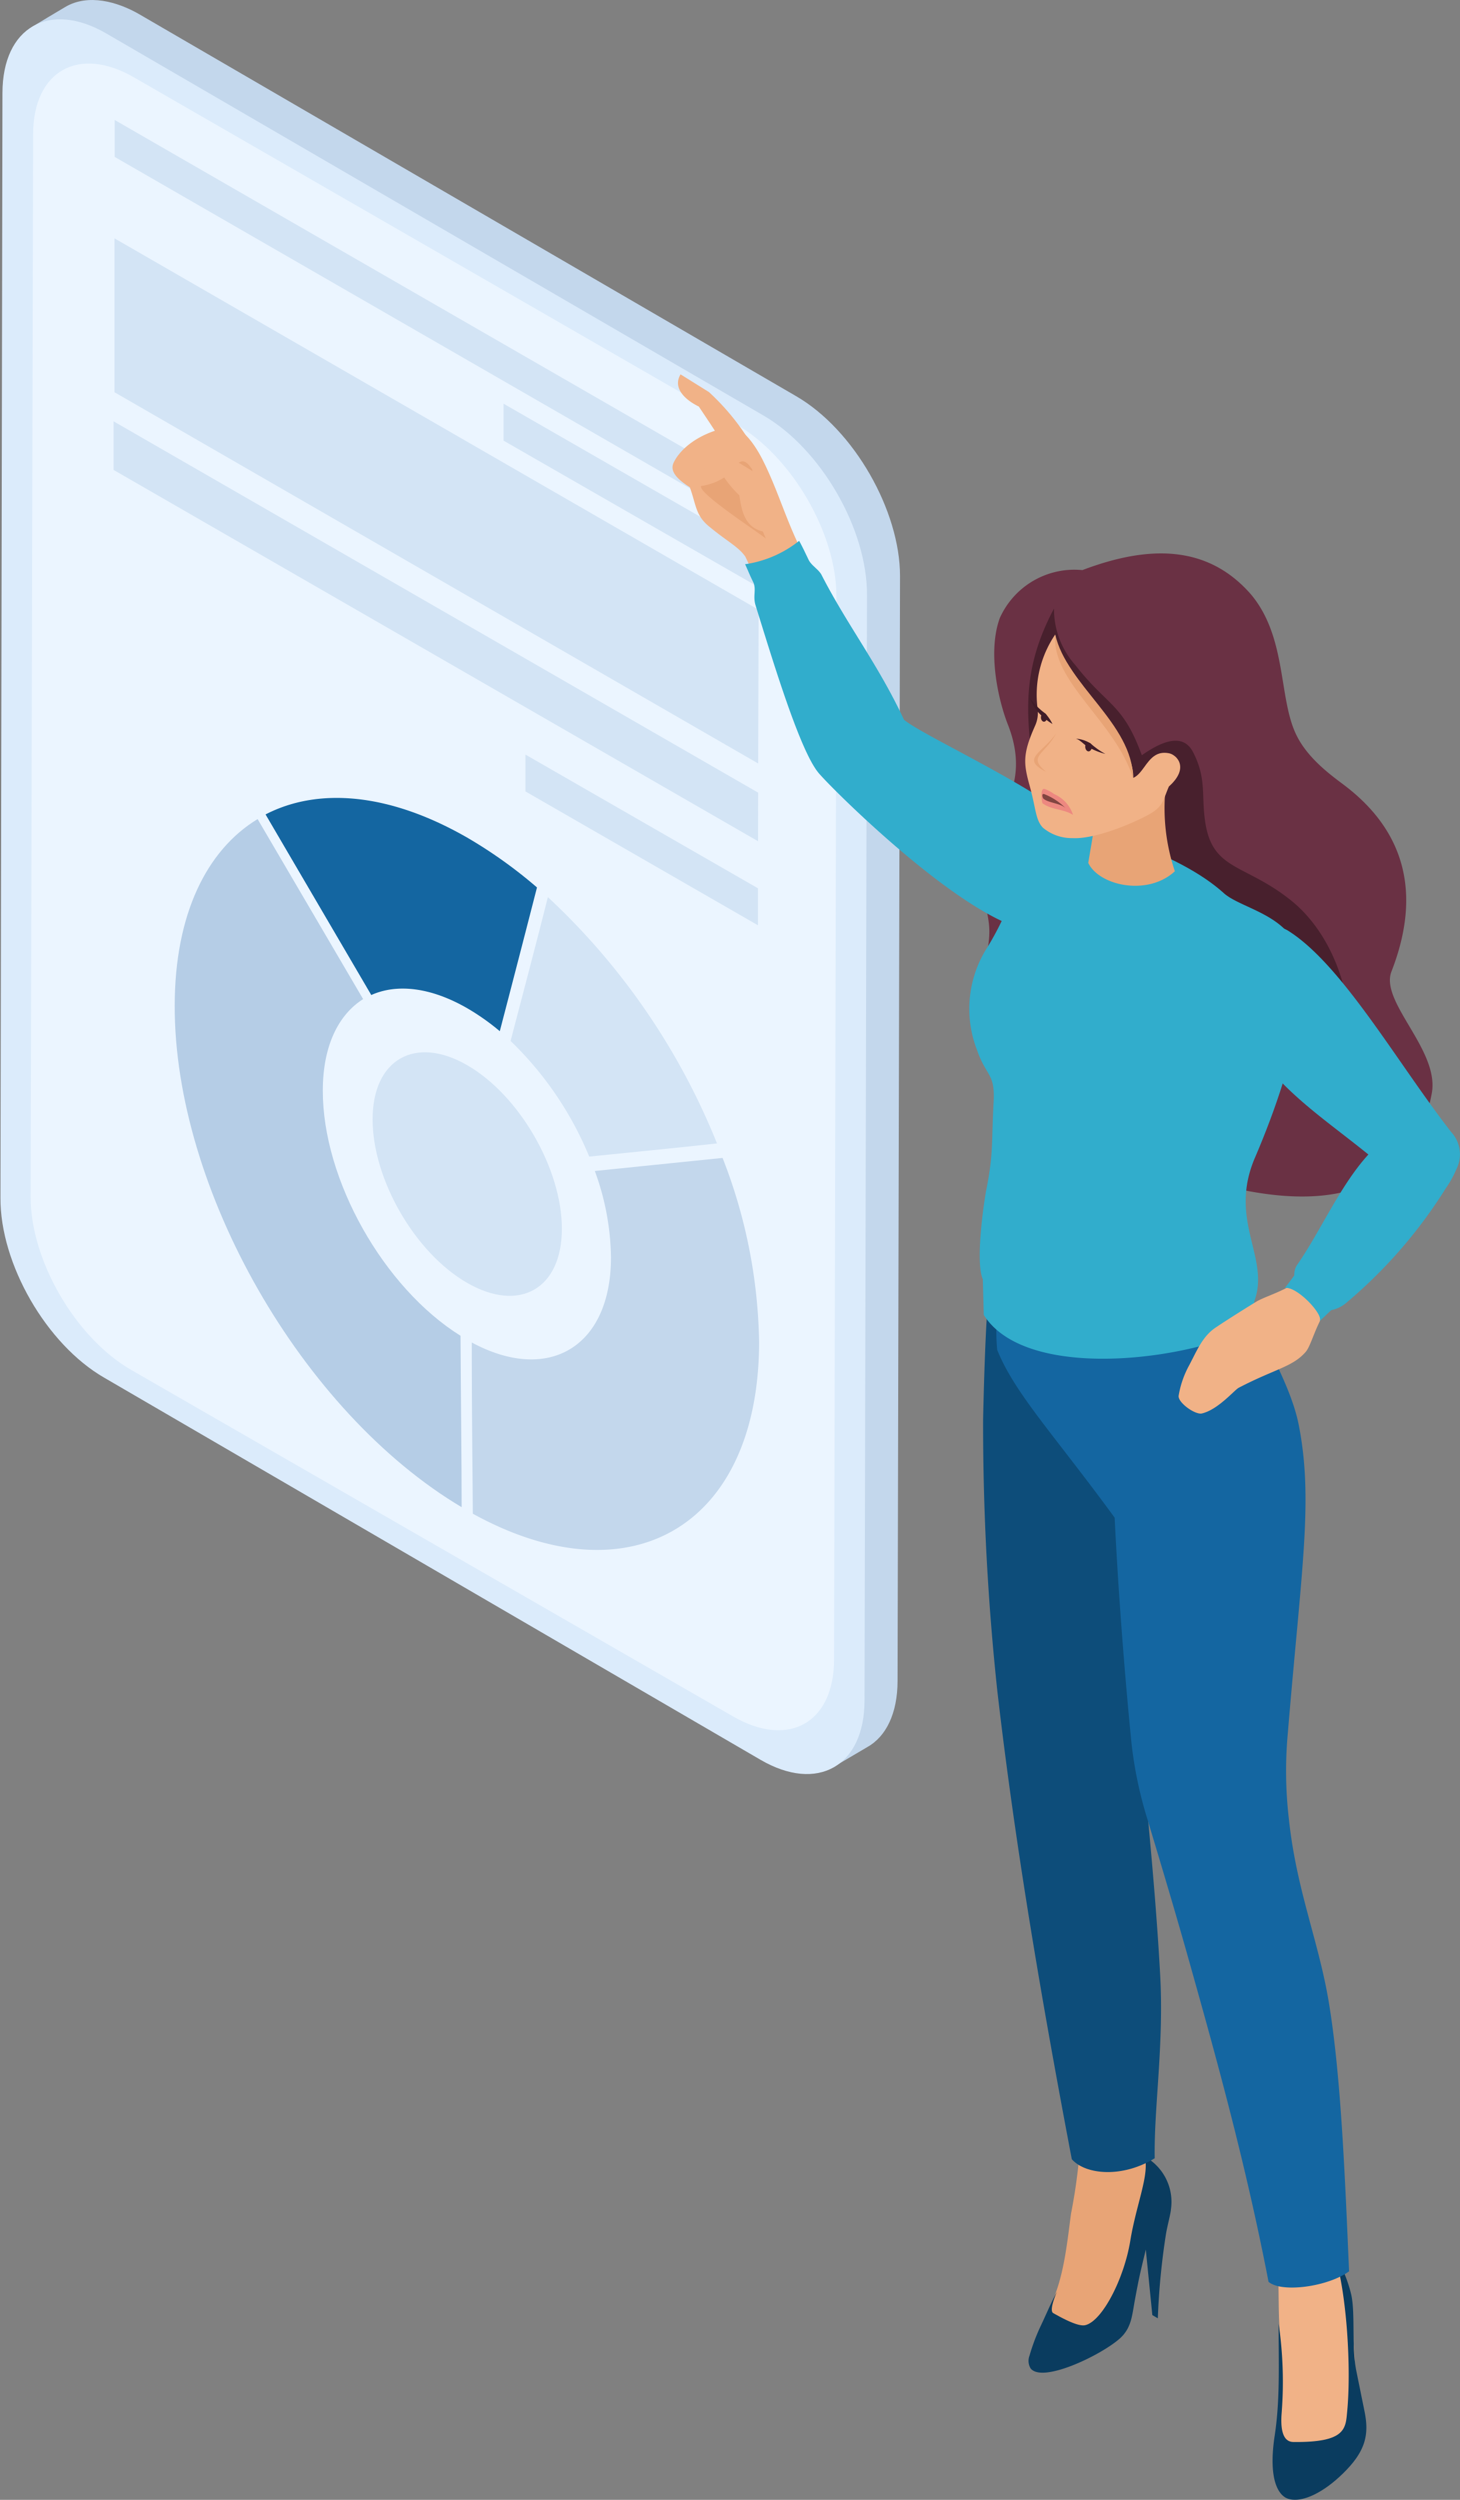 <svg xmlns="http://www.w3.org/2000/svg" viewBox="0 0 154.27 263.97">
  <rect x="0" y="0" width="154.27" height="263.97" fill="#808080" stroke="none"/>
  <defs>
    <style>
      .cls-1 {
        fill: #c3d7ec;
      }

      .cls-1, .cls-10, .cls-11, .cls-12, .cls-13, .cls-14, .cls-15, .cls-16, .cls-2, .cls-3, .cls-4, .cls-5, .cls-6, .cls-7, .cls-8, .cls-9 {
        fill-rule: evenodd;
      }

      .cls-2 {
        fill: #dbebfb;
      }

      .cls-3 {
        fill: #ebf5ff;
      }

      .cls-4 {
        fill: #b5cde6;
      }

      .cls-5 {
        fill: #d3e4f5;
      }

      .cls-6 {
        fill: #1466a1;
      }

      .cls-7 {
        fill: #6a3144;
      }

      .cls-8 {
        fill: #48202d;
      }

      .cls-9 {
        fill: #f1b287;
      }

      .cls-10 {
        fill: #e8a476;
      }

      .cls-11 {
        fill: #31adcc;
      }

      .cls-12 {
        fill: #0a3c5f;
      }

      .cls-13 {
        fill: #0d4d7a;
      }

      .cls-14 {
        fill: #401c28;
      }

      .cls-15 {
        fill: #ed8880;
      }

      .cls-16 {
        fill: #824541;
      }
    </style>
  </defs>
  <g id="レイヤー_2" data-name="レイヤー 2">
    <g id="フォント">
      <g>
        <g>
          <g>
            <path class="cls-1" d="M84.1,41.82c6.15,3.55,11,12.12,11,19l-.26,116.67c0,3.46-1.23,5.9-3.21,7l-3.4,2C81.3,182.2,2.68,3.27,3.32,2.88,4.52,2.16,5.71,1.43,6.89.74,9.33-.7,12.43.19,14.71,1.5h0Z"/>
            <path class="cls-2" d="M.26,9.83c0-7,5-9.78,11-6.28l69.4,40.32c6.06,3.5,11,12,10.95,19l-.26,116.67c0,7-5,9.78-11,6.28L11,145.47c-6.07-3.5-11-12-10.95-19Z"/>
            <path class="cls-3" d="M3.5,14.19c0-6.7,4.81-9.42,10.69-6L77.76,44.79C83.64,48.16,88.4,56.33,88.38,63l-.25,112.23c0,6.7-4.81,9.41-10.7,6L13.87,144.66C8,141.29,3.23,133.11,3.24,126.41Z"/>
          </g>
          <g>
            <path class="cls-4" d="M27.22,86.49c-5.4,3.28-8.74,10.07-8.76,19.66-.06,19.42,13.48,43,30.32,53,0-4.72-.08-11.05-.12-18.1-8.12-5.06-14.58-16.48-14.55-25.9,0-4.69,1.64-8,4.26-9.65C34.06,98.15,30.16,91.5,27.22,86.49Z"/>
            <path class="cls-5" d="M49.37,112.48c-5.51-3.18-10-.61-10,5.72s4.46,14.09,10,17.27,10,.61,10-5.72S54.88,115.66,49.37,112.48Z"/>
            <path class="cls-6" d="M49.44,88.49C41.15,83.71,33.63,83.12,28.06,86l11.17,19.07c2.7-1.21,6.26-.84,10.15,1.4a24.29,24.29,0,0,1,3.43,2.42c1.52-5.82,2.9-11.16,3.93-15.18A49.31,49.31,0,0,0,49.44,88.49Z"/>
            <path class="cls-1" d="M76.35,122.27l-13.5,1.38a27.36,27.36,0,0,1,1.71,9.11c0,9.45-6.57,13.38-14.71,9,0,7,.08,13.35.11,18.08,16.72,9.21,30.2,1.25,30.25-18.06A55.45,55.45,0,0,0,76.35,122.27Z"/>
            <path class="cls-5" d="M57.89,94.73c-1,4-2.38,9.23-3.94,15.19a36,36,0,0,1,8.31,12.21c5.35-.54,10-1,13.5-1.39A72.42,72.42,0,0,0,57.89,94.73Z"/>
            <path class="cls-5" d="M80.08,97.7,55.52,83.57V79.68L80.09,93.8v3.9Zm.13-45.82v3.9L12.12,16.57v-3.9L80.21,51.88Zm-27-9.25v3.9l27,15.5V58.14l-27-15.51Zm26.9,38,.05-16.24L12.1,25.17l0,16.25L80.13,80.63Zm0,3.07L12,44.49v5.13L80.1,88.83Z"/>
          </g>
        </g>
        <g>
          <g>
            <path class="cls-7" d="M114.37,60.2a8.64,8.64,0,0,0-8.73,5.07c-1.33,3.68-.11,8.78.86,11.25,2.73,6.93-1.88,10.28-3,14.06-.51,1.67.76,4.65,1,7.06.36,3.33-2,6.9-.23,10.31,1.9,3.77,10.07,11.29,13.48,13.17,23.16,10.16,31.76,4,33.54-5.68.83-4.57-5.52-9.63-4.26-12.86,3-7.69,1.82-14.46-4.9-19.6-1.15-.88-3.8-2.7-5.08-5.23-2-3.87-1-10.4-4.88-15C127.53,57.45,121.26,57.59,114.37,60.2Z"/>
            <path class="cls-8" d="M111.37,64.26a8.89,8.89,0,0,0,2.28,6c3.37,4.32,5,4,7,9.49,2.62-1.84,4.49-2.12,5.42-.32,1.49,2.91.81,4.62,1.32,7.63.85,4.88,4.2,4.17,9,8,3.36,2.66,8.16,9.46,5.82,22.53-.47,2.66-10-10.65-19.62-10.65l-8.08-2c-3.4-2.87-5.69-3.24-6.9-5s-1.35-4.08-.43-7.25c.85-2.9,2.43-5.36,2.27-7.63C109,77.29,107.11,72.3,111.37,64.26Z"/>
          </g>
          <g>
            <path class="cls-9" d="M85.59,60c-.59-1.15-1.16-2.33-1.69-3.53-1.19-2.71-2-5.33-3.36-8C79.26,46,77.9,44.9,77,45.09c-3.62.75-5.33,2.66-5.84,3.81-.21.5-.27,1.3,1.73,2.55.7,1.95.59,3,2.13,4.22,1.87,1.54,3,2.06,3.73,3.1A20.31,20.31,0,0,1,80,61.94Z"/>
            <path class="cls-9" d="M74.91,41.4l-3-1.87c-.89,1.5.59,2.75,1.93,3.4l1.19,1.78,2,3.06c-.15-.63,2.27-.81,2-1.46A24.62,24.62,0,0,0,74.91,41.4Z"/>
            <path class="cls-10" d="M79.49,49.59c-1.3-2-1.7-.07-3,.85a6,6,0,0,1-2.41.88c-.37.72,5.83,4.73,6.84,5.55-.68-1.69-1.79-3.89-1.25-4.78Z"/>
            <path class="cls-11" d="M95.52,76c-2.72-5.83-6-10-8.7-15.27-.3-.6-1.08-1-1.38-1.62s-.64-1.36-1-2a11.89,11.89,0,0,1-5.71,2.47c.32.68.42,1,.91,2,.26.77-.09,1.39.19,2.32,1.83,5.87,4.71,15.46,6.7,17.76,1.48,1.73,12.5,12.66,19.84,15.83S117.23,91,115.78,89C112.37,84.31,97.94,78,95.52,76Z"/>
            <path class="cls-9" d="M81.12,56.2c-2.53-.22-2.77-2.49-3-3.9a11.41,11.41,0,0,1-1.75-2.11c-2.6-.81-3.17-1.29-2.65-2.52.89.14,3,.64,3.73.83,3.86,2.31,4.53,2.46,6,8l-1.61,1Z"/>
          </g>
          <g>
            <g>
              <path class="cls-10" d="M121.12,227.62c3.4,4.09-.4,3.46-.08,8.86,0,.48-1.85,8.73-1.85,8.73s-5,1.37-5.42,1.32-3.51-1.12-3.51-1.12c.24-.45.55-1.54.75-2,1.37-2.84,1.71-6.25,2.16-9.67a58.22,58.22,0,0,0,.92-6.65Z"/>
              <path class="cls-12" d="M111.68,242c-.55,1-1.13,2.37-1.63,3.43a21.09,21.09,0,0,0-1.27,3.32,1.55,1.55,0,0,0,.11,1.33c1.22,1.6,7.32-1.32,9.37-3.09,1.32-1.14,1.35-2.49,1.66-4.14.46-2.48.54-2.76,1.15-5.31l.69,6.92.58.34a75.45,75.45,0,0,1,.87-8.95c.18-1,.48-2.05.52-2.58a5.46,5.46,0,0,0-2.78-5.55c.53,1.9-.88,5-1.52,8.9-.67,4.07-3,8.53-4.78,8.91-.77.16-2.46-.77-3.38-1.29C110.93,244,111.32,242.83,111.68,242Z"/>
            </g>
            <path class="cls-13" d="M104.48,136.27c-.2,1.88-.45,6.54-.6,13.6a264,264,0,0,0,1.51,28.76c1.92,16.6,4.75,33,7.86,49.37,1.45,1.65,5.35,2,8.76-.1-.09-5.34,1-12.07.57-19.52-.57-10.26-1.63-19.3-2.39-28.77,1.4-11.41,5.34-28.53,5-42.56Z"/>
          </g>
          <g>
            <g>
              <path class="cls-9" d="M140.5,235.53a27.51,27.51,0,0,0,.75,3,35.45,35.45,0,0,1,1.31,5.17,47.52,47.52,0,0,1,.62,9.55c-.05,1.35-.53,2-.58,3.84l-7.41,2.39c.11-1.59.23-4,.22-6.72,0-2.41-.14-5-.24-7.4-.12-2.73,0-5.23-.25-6.73Z"/>
              <path class="cls-12" d="M141,238a15,15,0,0,1,1.79,4.35c.43,2.1,0,5.53.55,8.13l.84,4.14c.49,2.4.17,4.16-2.22,6.51-2.16,2.14-4.45,3.2-5.87,2.72-1-.34-2.11-2-1.4-6.66.59-3.92.4-7.63.42-11.81a42.37,42.37,0,0,1,.31,9.48c-.08,1.13-.08,3,1.25,3,5.49.07,5.51-1.41,5.67-3.13C142.8,250.1,142.31,242.09,141,238Z"/>
            </g>
            <path class="cls-6" d="M129.49,132.36c2.35,6.72,6.73,12.88,7.75,18.15,1.55,7.93.27,15.22-1.16,32.47a43.6,43.6,0,0,0,.11,9.11c.8,7.49,3.11,12.77,4.2,19.23,1.3,7.78,1.71,18.18,2.16,28.52-2.19,1.61-7.1,2.31-8.51,1.11-2.44-12.61-5.55-23.76-8.37-33.79-1.3-4.63-2.74-9.47-4.41-15a42.88,42.88,0,0,1-1.71-8.17c-.73-7.35-1.41-16.18-1.77-23.73-6.44-8.81-10.57-13.13-12.41-17.72a20.11,20.11,0,0,1,.46-6.59Z"/>
          </g>
          <path class="cls-11" d="M132.62,122.21c-2.91,6.73,1.67,10.62-.11,15.26l.87,2c-5.31,3.81-24.66,6.94-29.43-.62l-.1-3.77c-.82-1.81.13-8.25.37-9.46.76-3.82.53-4.8.77-9.24.17-3.08-.77-2.66-1.76-5.52A12,12,0,0,1,104.35,100a31.1,31.1,0,0,0,2.94-6.31,28,28,0,0,1,.73-3.32,5.51,5.51,0,0,1,.89-1.82c1.21-1.73,3.38-2.6,7.15-1,3.39,1.42,9.38,3.28,13.25,6.76,1.5,1.34,5.11,2,7,4.44a7.64,7.64,0,0,1,1.2,3.66C137.94,108.3,135,116.66,132.62,122.21Z"/>
          <path class="cls-10" d="M123.35,81.82A20.89,20.89,0,0,0,124.14,92c-2.87,2.66-8,1.53-9.15-.88.25-1.55.54-3,.71-4.58Z"/>
          <g>
            <g>
              <path class="cls-9" d="M111.5,67a11.31,11.31,0,0,0-1.87,7.78,3.32,3.32,0,0,1-.26,1.86c-1.34,3-1.22,4-.56,6.38s.6,3.58,1.4,4.39a4.73,4.73,0,0,0,3.11,1.09c2.14.13,5.81-1.28,8-2.45,1.59-.87,1.53-1.46,2.19-3,2.24-2,.79-3.37,0-3.51-2.15-.42-2.49,2.06-3.77,2.6C119.94,77.82,111.65,70.48,111.5,67Z"/>
              <path class="cls-10" d="M111.5,67c1.2,5.34,8.17,9.38,8.23,15.18C117.82,76.14,111.06,72,111.5,67Z"/>
              <g>
                <path class="cls-14" d="M111.21,76.45a4.56,4.56,0,0,0-.76-1.11,7.39,7.39,0,0,1-1.62-1.62,4.48,4.48,0,0,0,1.25,1.87A6.2,6.2,0,0,0,111.21,76.45Z"/>
                <path class="cls-14" d="M113.69,78a3.38,3.38,0,0,1,1.54.5,8.06,8.06,0,0,0,1.57,1.11,6.88,6.88,0,0,1-1.86-.76C114.48,78.6,114.19,78.16,113.69,78Z"/>
                <path class="cls-15" d="M110.38,83.31a3.71,3.71,0,0,1,1,.54,3.58,3.58,0,0,1,2,2.2c-1-.64-2.31-.53-3.22-1.23C110.08,84.72,109.87,83.15,110.38,83.31Z"/>
                <path class="cls-10" d="M111.62,77.41c-1.24,2.35-3.09,2.4-1.09,4.09C107.77,80.09,110.16,79.54,111.62,77.41Z"/>
                <path class="cls-16" d="M110.33,83.85a6.57,6.57,0,0,1,2.28,1.5c-.55-.54-1.79-.55-2.34-1C110.19,84.32,110,83.76,110.33,83.85Z"/>
              </g>
            </g>
            <path class="cls-14" d="M110.31,75.31c-.17,0-.32.2-.32.45s.15.45.32.45.33-.2.33-.45S110.49,75.31,110.31,75.31Z"/>
            <path class="cls-14" d="M115,78.42c-.19,0-.33.17-.33.43s.16.49.35.49.35-.22.35-.49A.4.4,0,0,0,115,78.42Z"/>
          </g>
          <g>
            <path class="cls-9" d="M136.14,135.88c-.94.57-2.65,1.13-3.34,1.54-.36.21-2.92,1.8-4.36,2.77s-2,2.53-2.9,4.19a10.14,10.14,0,0,0-1,3c-.1.7,1.68,2,2.43,1.88,1.72-.38,3.47-2.49,3.92-2.72,3.84-2,5.68-2.19,7.07-3.78.59-.68,1-2.66,2.18-4.44l-2.35-2.13Z"/>
            <path class="cls-11" d="M136.14,98.3c5.71,3.6,11.55,14,17.2,21.24a3.46,3.46,0,0,1,.55,3.92,10.73,10.73,0,0,1-1.11,2,51.3,51.3,0,0,1-10.62,12.19,3.45,3.45,0,0,1-1.48.69c-.36.3-.86.84-1.25,1.15.48-.62-2.38-3.69-3.67-3.49.33-.41.67-.86,1-1.33a1.87,1.87,0,0,1,.38-1.22c2.4-3.47,4.48-8.29,7.45-11.54-3.83-3.1-7.36-5.45-10.37-8.92-.78-.9-1.2-1.34-2-2.28C126.44,103.61,132.36,95.92,136.14,98.3Z"/>
          </g>
        </g>
      </g>
    </g>
  </g>
</svg>
